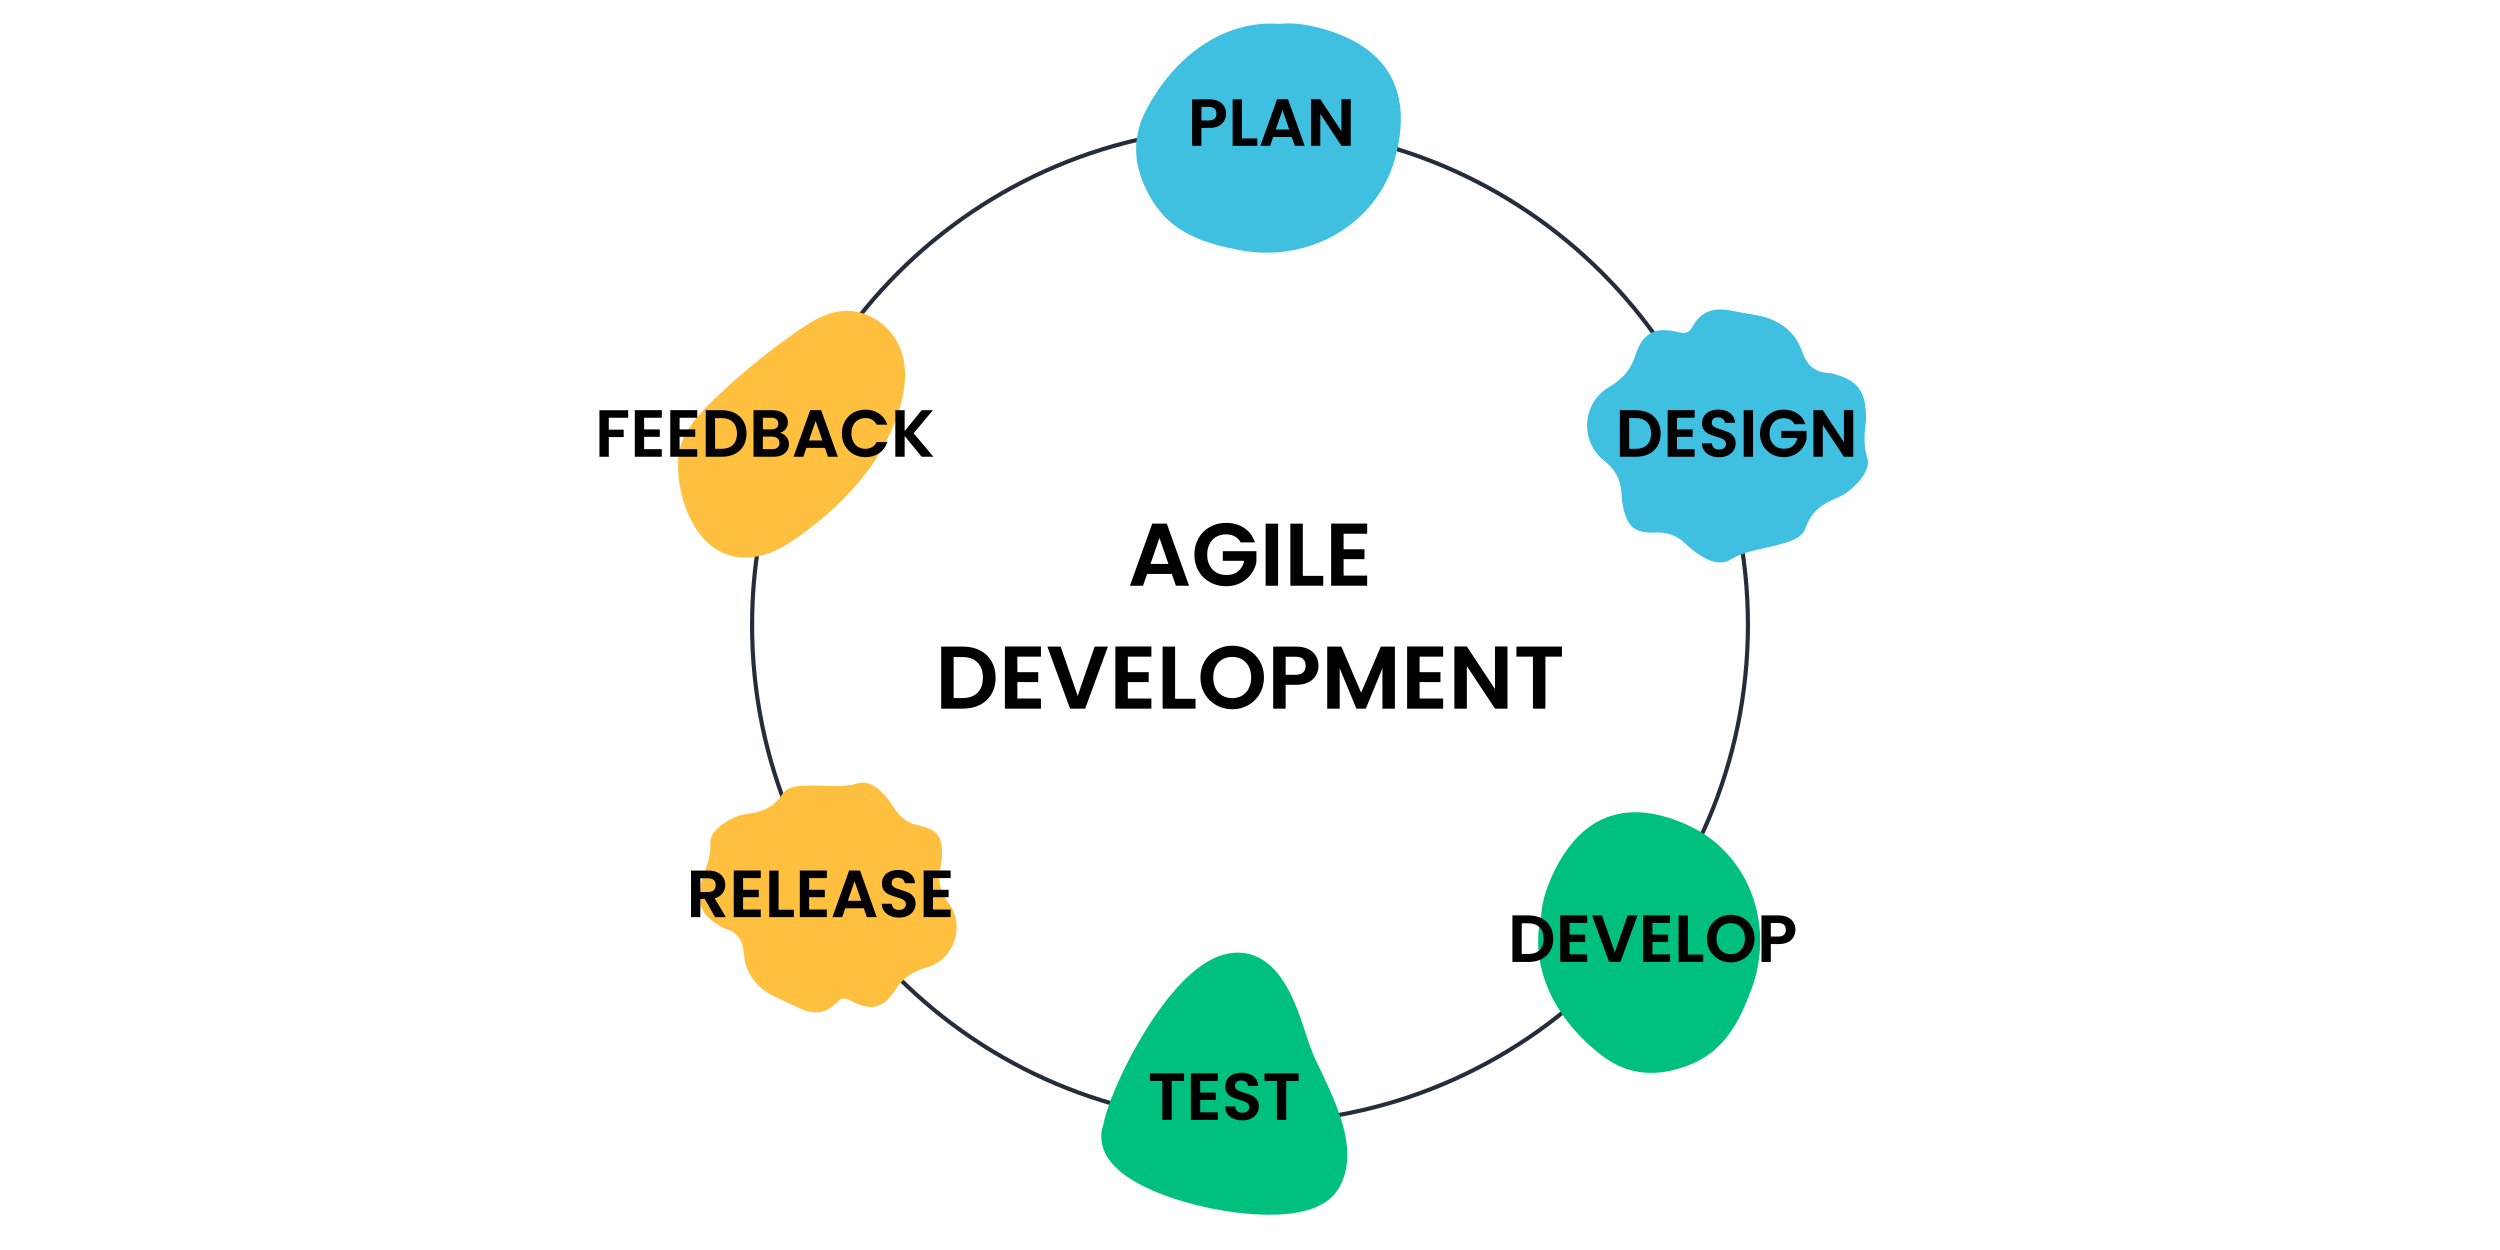 <?xml version="1.0" encoding="UTF-8"?> <svg xmlns="http://www.w3.org/2000/svg" xmlns:xlink="http://www.w3.org/1999/xlink" width="1200" zoomAndPan="magnify" viewBox="0 0 900 450" height="600" preserveAspectRatio="xMidYMid meet" version="1.0"><defs><g></g><clipPath id="bad0ba6dd8"><path d="M 270 45 L 630 45 L 630 405 L 270 405 Z M 270 45 " clip-rule="nonzero"></path></clipPath><clipPath id="d6c76409aa"><path d="M 450 45 C 350.59 45 270 125.59 270 225 C 270 324.41 350.59 405 450 405 C 549.41 405 630 324.41 630 225 C 630 125.59 549.41 45 450 45 Z M 450 45 " clip-rule="nonzero"></path></clipPath><clipPath id="5770617538"><path d="M 553 292 L 634 292 L 634 387 L 553 387 Z M 553 292 " clip-rule="nonzero"></path></clipPath><clipPath id="d11f9a7a22"><path d="M 538.078 379.461 L 554.309 281.801 L 651.969 298.027 L 635.738 395.688 Z M 538.078 379.461 " clip-rule="nonzero"></path></clipPath><clipPath id="8070281496"><path d="M 538.078 379.461 L 554.309 281.801 L 651.969 298.027 L 635.738 395.688 Z M 538.078 379.461 " clip-rule="nonzero"></path></clipPath><clipPath id="74f66d7b95"><path d="M 244 111.828 L 326 111.828 L 326 201 L 244 201 Z M 244 111.828 " clip-rule="nonzero"></path></clipPath><clipPath id="11151dbd3c"><path d="M 251 281 L 345 281 L 345 365 L 251 365 Z M 251 281 " clip-rule="nonzero"></path></clipPath><clipPath id="b21dc5e12f"><path d="M 334.926 382.152 L 240.602 357.473 L 265.281 263.148 L 359.605 287.828 Z M 334.926 382.152 " clip-rule="nonzero"></path></clipPath><clipPath id="8f308d8365"><path d="M 334.926 382.152 L 240.602 357.473 L 265.281 263.148 L 359.605 287.828 Z M 334.926 382.152 " clip-rule="nonzero"></path></clipPath><clipPath id="c6ce9cc3e6"><path d="M 396.449 342.934 L 485.039 342.934 L 485.039 437.305 L 396.449 437.305 Z M 396.449 342.934 " clip-rule="nonzero"></path></clipPath></defs><g clip-path="url(#bad0ba6dd8)"><g clip-path="url(#d6c76409aa)"><path stroke-linecap="butt" transform="matrix(0.75, 0, 0, 0.75, 270, 45)" fill="none" stroke-linejoin="miter" d="M 240 0 C 107.453 0 0 107.453 0 240 C 0 372.547 107.453 480 240 480 C 372.547 480 480 372.547 480 240 C 480 107.453 372.547 0 240 0 Z M 240 0 " stroke="#232e3a" stroke-width="4" stroke-opacity="1" stroke-miterlimit="4"></path></g></g><path fill="#40c0e0" d="M 460.566 8.594 C 465.938 7.996 471.668 9.023 477.309 10.703 C 500.453 17.598 508.602 33.848 502.199 57.09 C 495.625 80.973 471.012 94.727 446.469 90.086 C 433.559 87.645 421.742 83.922 414.547 71.773 C 408.348 61.309 406.816 50.621 412.676 39.461 C 422.379 20.977 439.836 7.125 460.566 8.594 Z M 460.566 8.594 " fill-opacity="1" fill-rule="nonzero"></path><path fill="#40c0e0" d="M 671.75 151.18 C 671.422 154.547 670.547 159.512 672.164 164.633 C 673.145 167.738 671.406 170.805 669.223 173.27 C 667.105 175.66 664.715 177.812 661.762 179.023 C 656.484 181.188 652.129 183.809 650.133 189.855 C 648.852 193.746 644.395 194.961 640.645 195.988 C 634.59 197.648 628.301 198.238 622.68 201.609 C 619.961 203.23 616.547 202.434 613.582 200.828 C 610.98 199.418 608.746 197.578 606.609 195.582 C 603.633 192.805 600.297 191.508 596.035 191.715 C 588.598 192.066 585.926 189.77 584.34 182.648 C 583.973 181 583.84 179.285 583.734 177.59 C 583.426 172.711 581.473 168.961 577.477 165.832 C 568.66 158.922 569.484 145.09 579.215 139.371 C 583.926 136.602 586.961 133.355 588.664 128.102 C 591.375 119.738 595.672 117.492 604.324 119.57 C 607.062 120.23 608.176 119.715 609.438 117.398 C 612.422 111.906 617.289 110.602 623.145 111.828 C 625.992 112.426 628.871 112.859 631.746 113.344 C 639.785 114.688 646.082 118.793 648.75 126.52 C 650.539 131.695 653.383 134.051 658.559 134.285 C 659.508 134.328 660.461 134.676 661.387 134.965 C 669.113 137.367 671.898 141.277 671.75 151.18 Z M 671.75 151.18 " fill-opacity="1" fill-rule="nonzero"></path><g clip-path="url(#5770617538)"><g clip-path="url(#d11f9a7a22)"><g clip-path="url(#8070281496)"><path fill="#00c080" d="M 554.863 329.336 C 555.145 324.098 557.039 318.777 559.543 313.645 C 569.824 292.582 586.676 287.371 607.91 297.195 C 629.727 307.289 638.98 333.039 630.633 355.797 C 626.242 367.766 620.797 378.484 608.02 383.441 C 597.02 387.711 586.547 387.477 576.793 380.094 C 560.641 367.863 550.156 348.949 554.863 329.336 Z M 554.863 329.336 " fill-opacity="1" fill-rule="nonzero"></path></g></g></g><g clip-path="url(#74f66d7b95)"><path fill="#ffc040" d="M 244.34 163.738 C 245.324 155.852 251.234 149.316 257.242 143.559 C 266.496 134.684 276.566 126.457 287.34 119.008 C 292.547 115.395 298.398 111.844 305.125 111.898 C 313.336 111.977 320.707 117.773 323.73 124.574 C 326.75 131.379 326.125 138.922 324.203 145.875 C 318.98 164.918 304.688 181.031 287.492 193.172 C 283.082 196.289 278.277 199.254 272.691 200.316 C 251.082 204.402 242.531 178.199 244.34 163.738 Z M 244.34 163.738 " fill-opacity="1" fill-rule="nonzero"></path></g><g clip-path="url(#11151dbd3c)"><g clip-path="url(#b21dc5e12f)"><g clip-path="url(#8f308d8365)"><path fill="#ffc040" d="M 252.914 315.848 C 254.004 312.887 255.965 308.621 255.715 303.621 C 255.566 300.59 257.852 298.238 260.402 296.531 C 262.875 294.875 265.539 293.496 268.488 293.102 C 273.754 292.395 278.297 291.059 281.523 286.078 C 283.598 282.875 287.902 282.832 291.523 282.789 C 297.371 282.723 303.18 283.672 309.043 281.961 C 311.875 281.137 314.766 282.664 317.059 284.812 C 319.07 286.695 320.652 288.879 322.109 291.188 C 324.137 294.391 326.836 296.344 330.727 297.164 C 337.516 298.602 339.383 301.301 339.133 308.098 C 339.074 309.668 338.789 311.246 338.484 312.797 C 337.613 317.27 338.488 321.109 341.352 324.875 C 347.672 333.18 343.664 345.457 333.547 348.316 C 328.645 349.699 325.145 351.914 322.371 356.246 C 317.953 363.148 313.551 364.156 306.242 360.242 C 303.93 359.004 302.801 359.207 301.121 360.992 C 297.133 365.242 292.438 365.27 287.449 362.785 C 285.023 361.574 282.527 360.5 280.055 359.391 C 273.121 356.277 268.414 351.094 267.832 343.5 C 267.441 338.41 265.43 335.617 260.824 334.188 C 259.977 333.926 259.199 333.387 258.43 332.906 C 252.035 328.918 250.445 324.738 252.914 315.848 Z M 252.914 315.848 " fill-opacity="1" fill-rule="nonzero"></path></g></g></g><g clip-path="url(#c6ce9cc3e6)"><path fill="#00c080" d="M 445.492 342.934 C 444.906 342.938 444.324 342.973 443.742 343.035 C 443.102 343.102 442.465 343.203 441.832 343.336 C 437.578 344.234 433.738 346.516 430.375 349.207 C 429.754 349.703 429.145 350.219 428.551 350.746 C 427.738 351.473 426.941 352.223 426.172 352.996 C 423.988 355.18 421.965 357.52 420.059 359.945 C 417.789 362.836 415.68 365.852 413.688 368.941 C 411.637 372.125 409.719 375.391 407.91 378.715 C 405.93 382.352 404.086 386.066 402.41 389.852 C 401.531 391.84 400.691 393.848 399.922 395.879 C 399.301 397.527 398.715 399.195 398.207 400.883 C 397.812 402.184 397.457 403.504 397.188 404.84 C 397.145 405.051 397.105 405.266 397.066 405.477 C 396.84 406.023 396.68 406.605 396.59 407.215 C 396.539 407.562 396.5 407.914 396.477 408.262 C 396.426 409.055 396.445 409.852 396.539 410.637 C 396.633 411.445 396.805 412.242 397.039 413.02 C 397.219 413.602 397.438 414.168 397.684 414.723 C 399.148 417.969 401.703 420.586 404.512 422.711 C 404.934 423.027 405.363 423.34 405.801 423.641 C 406.449 424.086 407.109 424.512 407.781 424.922 C 408.664 425.453 409.562 425.961 410.473 426.441 C 411.645 427.062 412.836 427.637 414.043 428.184 C 416.004 429.066 418.004 429.863 420.027 430.594 C 422.188 431.375 424.379 432.074 426.586 432.711 C 430 433.695 433.461 434.527 436.949 435.207 C 439.629 435.727 442.324 436.164 445.035 436.508 C 447.254 436.785 449.484 437 451.719 437.137 C 455.355 437.363 459.008 437.379 462.641 437.066 C 464.027 436.945 465.414 436.773 466.785 436.535 C 468.289 436.273 469.777 435.938 471.23 435.484 C 474.355 434.512 477.371 433.012 479.703 430.672 C 480.133 430.238 480.539 429.777 480.914 429.297 C 481.344 428.742 481.723 428.152 482.074 427.547 C 482.488 426.836 482.855 426.098 483.184 425.34 C 484.027 423.379 484.562 421.289 484.832 419.172 C 485.176 416.434 485.07 413.656 484.68 410.934 C 484.203 407.598 483.312 404.332 482.219 401.152 C 480.605 396.449 478.543 391.922 476.418 387.434 C 475.633 385.773 474.836 384.117 474.062 382.453 C 473.418 381.074 472.789 379.688 472.23 378.27 C 471.738 377.008 471.297 375.727 470.863 374.441 C 470.328 372.867 469.816 371.289 469.285 369.711 C 468.309 366.801 467.281 363.898 466.082 361.07 C 465.102 358.766 464.004 356.504 462.711 354.359 C 461.312 352.043 459.664 349.859 457.691 348 C 456.387 346.766 454.934 345.68 453.34 344.844 C 452.766 344.543 452.172 344.277 451.57 344.043 C 450.77 343.734 449.945 343.484 449.105 343.305 C 448.109 343.09 447.094 342.969 446.074 342.941 C 445.879 342.934 445.688 342.934 445.492 342.934 Z M 445.492 342.934 " fill-opacity="1" fill-rule="nonzero"></path></g><g fill="#000000" fill-opacity="1"><g transform="translate(427.5, 52.5)"><g><path d="M 13.875 -11.562 C 13.875 -10.664 13.66 -9.828 13.234 -9.047 C 12.805 -8.266 12.141 -7.633 11.234 -7.156 C 10.336 -6.676 9.203 -6.438 7.828 -6.438 L 5.016 -6.438 L 5.016 0 L 1.656 0 L 1.656 -16.75 L 7.828 -16.75 C 9.117 -16.75 10.219 -16.523 11.125 -16.078 C 12.039 -15.629 12.727 -15.016 13.188 -14.234 C 13.645 -13.453 13.875 -12.562 13.875 -11.562 Z M 7.688 -9.141 C 8.613 -9.141 9.301 -9.352 9.75 -9.781 C 10.195 -10.207 10.422 -10.801 10.422 -11.562 C 10.422 -13.195 9.508 -14.016 7.688 -14.016 L 5.016 -14.016 L 5.016 -9.141 Z M 7.688 -9.141 "></path></g></g></g><g fill="#000000" fill-opacity="1"><g transform="translate(442.092, 52.5)"><g><path d="M 5.016 -2.656 L 10.531 -2.656 L 10.531 0 L 1.656 0 L 1.656 -16.75 L 5.016 -16.75 Z M 5.016 -2.656 "></path></g></g></g><g fill="#000000" fill-opacity="1"><g transform="translate(453.108, 52.5)"><g><path d="M 11.922 -3.188 L 5.25 -3.188 L 4.156 0 L 0.625 0 L 6.641 -16.781 L 10.562 -16.781 L 16.578 0 L 13.031 0 Z M 11.016 -5.875 L 8.594 -12.891 L 6.172 -5.875 Z M 11.016 -5.875 "></path></g></g></g><g fill="#000000" fill-opacity="1"><g transform="translate(470.292, 52.5)"><g><path d="M 15.984 0 L 12.625 0 L 5.016 -11.5 L 5.016 0 L 1.656 0 L 1.656 -16.781 L 5.016 -16.781 L 12.625 -5.25 L 12.625 -16.781 L 15.984 -16.781 Z M 15.984 0 "></path></g></g></g><g fill="#000000" fill-opacity="1"><g transform="translate(581.489, 164.431)"><g><path d="M 7.516 -16.75 C 9.273 -16.75 10.82 -16.406 12.156 -15.719 C 13.488 -15.031 14.52 -14.051 15.25 -12.781 C 15.977 -11.508 16.344 -10.035 16.344 -8.359 C 16.344 -6.672 15.977 -5.195 15.25 -3.938 C 14.52 -2.688 13.488 -1.719 12.156 -1.031 C 10.82 -0.344 9.273 0 7.516 0 L 1.656 0 L 1.656 -16.75 Z M 7.391 -2.859 C 9.148 -2.859 10.508 -3.336 11.469 -4.297 C 12.426 -5.254 12.906 -6.609 12.906 -8.359 C 12.906 -10.098 12.426 -11.457 11.469 -12.438 C 10.508 -13.426 9.148 -13.922 7.391 -13.922 L 5.016 -13.922 L 5.016 -2.859 Z M 7.391 -2.859 "></path></g></g></g><g fill="#000000" fill-opacity="1"><g transform="translate(598.697, 164.431)"><g><path d="M 5.016 -14.047 L 5.016 -9.844 L 10.656 -9.844 L 10.656 -7.172 L 5.016 -7.172 L 5.016 -2.734 L 11.375 -2.734 L 11.375 0 L 1.656 0 L 1.656 -16.781 L 11.375 -16.781 L 11.375 -14.047 Z M 5.016 -14.047 "></path></g></g></g><g fill="#000000" fill-opacity="1"><g transform="translate(611.465, 164.431)"><g><path d="M 7.438 0.172 C 6.27 0.172 5.219 -0.023 4.281 -0.422 C 3.344 -0.828 2.602 -1.406 2.062 -2.156 C 1.52 -2.906 1.238 -3.797 1.219 -4.828 L 4.828 -4.828 C 4.867 -4.141 5.109 -3.594 5.547 -3.188 C 5.992 -2.789 6.602 -2.594 7.375 -2.594 C 8.156 -2.594 8.77 -2.781 9.219 -3.156 C 9.664 -3.531 9.891 -4.02 9.891 -4.625 C 9.891 -5.125 9.734 -5.535 9.422 -5.859 C 9.117 -6.18 8.738 -6.43 8.281 -6.609 C 7.832 -6.797 7.207 -7 6.406 -7.219 C 5.32 -7.539 4.438 -7.859 3.75 -8.172 C 3.07 -8.484 2.488 -8.953 2 -9.578 C 1.508 -10.211 1.266 -11.062 1.266 -12.125 C 1.266 -13.113 1.516 -13.973 2.016 -14.703 C 2.516 -15.441 3.211 -16.004 4.109 -16.391 C 5.004 -16.785 6.023 -16.984 7.172 -16.984 C 8.898 -16.984 10.305 -16.562 11.391 -15.719 C 12.473 -14.883 13.066 -13.719 13.172 -12.219 L 9.484 -12.219 C 9.453 -12.789 9.207 -13.266 8.75 -13.641 C 8.289 -14.016 7.688 -14.203 6.938 -14.203 C 6.281 -14.203 5.754 -14.035 5.359 -13.703 C 4.973 -13.367 4.781 -12.879 4.781 -12.234 C 4.781 -11.785 4.926 -11.414 5.219 -11.125 C 5.508 -10.832 5.875 -10.594 6.312 -10.406 C 6.758 -10.219 7.383 -10.004 8.188 -9.766 C 9.27 -9.441 10.156 -9.117 10.844 -8.797 C 11.531 -8.484 12.125 -8.004 12.625 -7.359 C 13.125 -6.723 13.375 -5.883 13.375 -4.844 C 13.375 -3.945 13.141 -3.113 12.672 -2.344 C 12.203 -1.582 11.52 -0.973 10.625 -0.516 C 9.727 -0.055 8.664 0.172 7.438 0.172 Z M 7.438 0.172 "></path></g></g></g><g fill="#000000" fill-opacity="1"><g transform="translate(626.081, 164.431)"><g><path d="M 5.016 -16.75 L 5.016 0 L 1.656 0 L 1.656 -16.75 Z M 5.016 -16.75 "></path></g></g></g><g fill="#000000" fill-opacity="1"><g transform="translate(632.753, 164.431)"><g><path d="M 13.312 -11.719 C 12.938 -12.414 12.41 -12.945 11.734 -13.312 C 11.066 -13.688 10.285 -13.875 9.391 -13.875 C 8.391 -13.875 7.504 -13.648 6.734 -13.203 C 5.973 -12.754 5.375 -12.113 4.938 -11.281 C 4.508 -10.445 4.297 -9.488 4.297 -8.406 C 4.297 -7.281 4.516 -6.301 4.953 -5.469 C 5.391 -4.633 6 -3.992 6.781 -3.547 C 7.57 -3.098 8.488 -2.875 9.531 -2.875 C 10.812 -2.875 11.859 -3.211 12.672 -3.891 C 13.484 -4.578 14.02 -5.531 14.281 -6.75 L 8.516 -6.75 L 8.516 -9.312 L 17.594 -9.312 L 17.594 -6.391 C 17.363 -5.211 16.879 -4.129 16.141 -3.141 C 15.41 -2.148 14.461 -1.352 13.297 -0.75 C 12.141 -0.156 10.844 0.141 9.406 0.141 C 7.789 0.141 6.332 -0.223 5.031 -0.953 C 3.727 -1.68 2.703 -2.691 1.953 -3.984 C 1.211 -5.273 0.844 -6.75 0.844 -8.406 C 0.844 -10.051 1.211 -11.523 1.953 -12.828 C 2.703 -14.129 3.727 -15.145 5.031 -15.875 C 6.332 -16.602 7.785 -16.969 9.391 -16.969 C 11.273 -16.969 12.91 -16.504 14.297 -15.578 C 15.691 -14.66 16.656 -13.375 17.188 -11.719 Z M 13.312 -11.719 "></path></g></g></g><g fill="#000000" fill-opacity="1"><g transform="translate(651.185, 164.431)"><g><path d="M 15.984 0 L 12.625 0 L 5.016 -11.5 L 5.016 0 L 1.656 0 L 1.656 -16.781 L 5.016 -16.781 L 12.625 -5.25 L 12.625 -16.781 L 15.984 -16.781 Z M 15.984 0 "></path></g></g></g><g fill="#000000" fill-opacity="1"><g transform="translate(413.205, 403.166)"><g><path d="M 13.062 -16.75 L 13.062 -14.047 L 8.594 -14.047 L 8.594 0 L 5.234 0 L 5.234 -14.047 L 0.766 -14.047 L 0.766 -16.75 Z M 13.062 -16.75 "></path></g></g></g><g fill="#000000" fill-opacity="1"><g transform="translate(427.053, 403.166)"><g><path d="M 5.016 -14.047 L 5.016 -9.844 L 10.656 -9.844 L 10.656 -7.172 L 5.016 -7.172 L 5.016 -2.734 L 11.375 -2.734 L 11.375 0 L 1.656 0 L 1.656 -16.781 L 11.375 -16.781 L 11.375 -14.047 Z M 5.016 -14.047 "></path></g></g></g><g fill="#000000" fill-opacity="1"><g transform="translate(439.821, 403.166)"><g><path d="M 7.438 0.172 C 6.27 0.172 5.219 -0.023 4.281 -0.422 C 3.344 -0.828 2.602 -1.406 2.062 -2.156 C 1.52 -2.906 1.238 -3.797 1.219 -4.828 L 4.828 -4.828 C 4.867 -4.141 5.109 -3.594 5.547 -3.188 C 5.992 -2.789 6.602 -2.594 7.375 -2.594 C 8.156 -2.594 8.77 -2.781 9.219 -3.156 C 9.664 -3.531 9.891 -4.02 9.891 -4.625 C 9.891 -5.125 9.734 -5.535 9.422 -5.859 C 9.117 -6.18 8.738 -6.43 8.281 -6.609 C 7.832 -6.797 7.207 -7 6.406 -7.219 C 5.32 -7.539 4.438 -7.859 3.75 -8.172 C 3.07 -8.484 2.488 -8.953 2 -9.578 C 1.508 -10.211 1.266 -11.062 1.266 -12.125 C 1.266 -13.113 1.516 -13.973 2.016 -14.703 C 2.516 -15.441 3.211 -16.004 4.109 -16.391 C 5.004 -16.785 6.023 -16.984 7.172 -16.984 C 8.898 -16.984 10.305 -16.562 11.391 -15.719 C 12.473 -14.883 13.066 -13.719 13.172 -12.219 L 9.484 -12.219 C 9.453 -12.789 9.207 -13.266 8.75 -13.641 C 8.289 -14.016 7.688 -14.203 6.938 -14.203 C 6.281 -14.203 5.754 -14.035 5.359 -13.703 C 4.973 -13.367 4.781 -12.879 4.781 -12.234 C 4.781 -11.785 4.926 -11.414 5.219 -11.125 C 5.508 -10.832 5.875 -10.594 6.312 -10.406 C 6.758 -10.219 7.383 -10.004 8.188 -9.766 C 9.27 -9.441 10.156 -9.117 10.844 -8.797 C 11.531 -8.484 12.125 -8.004 12.625 -7.359 C 13.125 -6.723 13.375 -5.883 13.375 -4.844 C 13.375 -3.945 13.141 -3.113 12.672 -2.344 C 12.203 -1.582 11.52 -0.973 10.625 -0.516 C 9.727 -0.055 8.664 0.172 7.438 0.172 Z M 7.438 0.172 "></path></g></g></g><g fill="#000000" fill-opacity="1"><g transform="translate(454.437, 403.166)"><g><path d="M 13.062 -16.75 L 13.062 -14.047 L 8.594 -14.047 L 8.594 0 L 5.234 0 L 5.234 -14.047 L 0.766 -14.047 L 0.766 -16.75 Z M 13.062 -16.75 "></path></g></g></g><g fill="#000000" fill-opacity="1"><g transform="translate(542.813, 346.302)"><g><path d="M 7.516 -16.75 C 9.273 -16.75 10.82 -16.406 12.156 -15.719 C 13.488 -15.031 14.52 -14.051 15.25 -12.781 C 15.977 -11.508 16.344 -10.035 16.344 -8.359 C 16.344 -6.672 15.977 -5.195 15.25 -3.938 C 14.52 -2.688 13.488 -1.719 12.156 -1.031 C 10.82 -0.344 9.273 0 7.516 0 L 1.656 0 L 1.656 -16.75 Z M 7.391 -2.859 C 9.148 -2.859 10.508 -3.336 11.469 -4.297 C 12.426 -5.254 12.906 -6.609 12.906 -8.359 C 12.906 -10.098 12.426 -11.457 11.469 -12.438 C 10.508 -13.426 9.148 -13.922 7.391 -13.922 L 5.016 -13.922 L 5.016 -2.859 Z M 7.391 -2.859 "></path></g></g></g><g fill="#000000" fill-opacity="1"><g transform="translate(560.022, 346.302)"><g><path d="M 5.016 -14.047 L 5.016 -9.844 L 10.656 -9.844 L 10.656 -7.172 L 5.016 -7.172 L 5.016 -2.734 L 11.375 -2.734 L 11.375 0 L 1.656 0 L 1.656 -16.781 L 11.375 -16.781 L 11.375 -14.047 Z M 5.016 -14.047 "></path></g></g></g><g fill="#000000" fill-opacity="1"><g transform="translate(572.79, 346.302)"><g><path d="M 16.703 -16.75 L 10.562 0 L 6.484 0 L 0.344 -16.75 L 3.938 -16.75 L 8.547 -3.438 L 13.125 -16.75 Z M 16.703 -16.75 "></path></g></g></g><g fill="#000000" fill-opacity="1"><g transform="translate(589.854, 346.302)"><g><path d="M 5.016 -14.047 L 5.016 -9.844 L 10.656 -9.844 L 10.656 -7.172 L 5.016 -7.172 L 5.016 -2.734 L 11.375 -2.734 L 11.375 0 L 1.656 0 L 1.656 -16.781 L 11.375 -16.781 L 11.375 -14.047 Z M 5.016 -14.047 "></path></g></g></g><g fill="#000000" fill-opacity="1"><g transform="translate(602.622, 346.302)"><g><path d="M 5.016 -2.656 L 10.531 -2.656 L 10.531 0 L 1.656 0 L 1.656 -16.75 L 5.016 -16.75 Z M 5.016 -2.656 "></path></g></g></g><g fill="#000000" fill-opacity="1"><g transform="translate(613.638, 346.302)"><g><path d="M 9.438 0.172 C 7.863 0.172 6.422 -0.195 5.109 -0.938 C 3.797 -1.676 2.754 -2.695 1.984 -4 C 1.223 -5.301 0.844 -6.773 0.844 -8.422 C 0.844 -10.055 1.223 -11.523 1.984 -12.828 C 2.754 -14.129 3.797 -15.145 5.109 -15.875 C 6.422 -16.613 7.863 -16.984 9.438 -16.984 C 11.02 -16.984 12.461 -16.613 13.766 -15.875 C 15.066 -15.145 16.098 -14.129 16.859 -12.828 C 17.617 -11.523 18 -10.055 18 -8.422 C 18 -6.773 17.617 -5.301 16.859 -4 C 16.098 -2.695 15.062 -1.676 13.75 -0.938 C 12.438 -0.195 11 0.172 9.438 0.172 Z M 9.438 -2.828 C 10.438 -2.828 11.32 -3.055 12.094 -3.516 C 12.863 -3.973 13.461 -4.625 13.891 -5.469 C 14.328 -6.32 14.547 -7.305 14.547 -8.422 C 14.547 -9.547 14.328 -10.523 13.891 -11.359 C 13.461 -12.203 12.863 -12.848 12.094 -13.297 C 11.32 -13.742 10.438 -13.969 9.438 -13.969 C 8.426 -13.969 7.531 -13.742 6.75 -13.297 C 5.977 -12.848 5.375 -12.203 4.938 -11.359 C 4.508 -10.523 4.297 -9.547 4.297 -8.422 C 4.297 -7.305 4.508 -6.32 4.938 -5.469 C 5.375 -4.625 5.977 -3.973 6.75 -3.516 C 7.531 -3.055 8.426 -2.828 9.438 -2.828 Z M 9.438 -2.828 "></path></g></g></g><g fill="#000000" fill-opacity="1"><g transform="translate(632.478, 346.302)"><g><path d="M 13.875 -11.562 C 13.875 -10.664 13.66 -9.828 13.234 -9.047 C 12.805 -8.266 12.141 -7.633 11.234 -7.156 C 10.336 -6.676 9.203 -6.438 7.828 -6.438 L 5.016 -6.438 L 5.016 0 L 1.656 0 L 1.656 -16.75 L 7.828 -16.75 C 9.117 -16.75 10.219 -16.523 11.125 -16.078 C 12.039 -15.629 12.727 -15.016 13.188 -14.234 C 13.645 -13.453 13.875 -12.562 13.875 -11.562 Z M 7.688 -9.141 C 8.613 -9.141 9.301 -9.352 9.75 -9.781 C 10.195 -10.207 10.422 -10.801 10.422 -11.562 C 10.422 -13.195 9.508 -14.016 7.688 -14.016 L 5.016 -14.016 L 5.016 -9.141 Z M 7.688 -9.141 "></path></g></g></g><g fill="#000000" fill-opacity="1"><g transform="translate(247.112, 330.162)"><g><path d="M 10.297 0 L 6.594 -6.531 L 5.016 -6.531 L 5.016 0 L 1.656 0 L 1.656 -16.75 L 7.938 -16.75 C 9.238 -16.75 10.344 -16.52 11.25 -16.062 C 12.164 -15.613 12.848 -15 13.297 -14.219 C 13.754 -13.445 13.984 -12.578 13.984 -11.609 C 13.984 -10.504 13.664 -9.508 13.031 -8.625 C 12.395 -7.738 11.441 -7.129 10.172 -6.797 L 14.188 0 Z M 5.016 -9.047 L 7.828 -9.047 C 8.734 -9.047 9.41 -9.266 9.859 -9.703 C 10.305 -10.148 10.531 -10.766 10.531 -11.547 C 10.531 -12.316 10.305 -12.91 9.859 -13.328 C 9.41 -13.754 8.734 -13.969 7.828 -13.969 L 5.016 -13.969 Z M 5.016 -9.047 "></path></g></g></g><g fill="#000000" fill-opacity="1"><g transform="translate(262.496, 330.162)"><g><path d="M 5.016 -14.047 L 5.016 -9.844 L 10.656 -9.844 L 10.656 -7.172 L 5.016 -7.172 L 5.016 -2.734 L 11.375 -2.734 L 11.375 0 L 1.656 0 L 1.656 -16.781 L 11.375 -16.781 L 11.375 -14.047 Z M 5.016 -14.047 "></path></g></g></g><g fill="#000000" fill-opacity="1"><g transform="translate(275.264, 330.162)"><g><path d="M 5.016 -2.656 L 10.531 -2.656 L 10.531 0 L 1.656 0 L 1.656 -16.75 L 5.016 -16.75 Z M 5.016 -2.656 "></path></g></g></g><g fill="#000000" fill-opacity="1"><g transform="translate(286.28, 330.162)"><g><path d="M 5.016 -14.047 L 5.016 -9.844 L 10.656 -9.844 L 10.656 -7.172 L 5.016 -7.172 L 5.016 -2.734 L 11.375 -2.734 L 11.375 0 L 1.656 0 L 1.656 -16.781 L 11.375 -16.781 L 11.375 -14.047 Z M 5.016 -14.047 "></path></g></g></g><g fill="#000000" fill-opacity="1"><g transform="translate(299.048, 330.162)"><g><path d="M 11.922 -3.188 L 5.25 -3.188 L 4.156 0 L 0.625 0 L 6.641 -16.781 L 10.562 -16.781 L 16.578 0 L 13.031 0 Z M 11.016 -5.875 L 8.594 -12.891 L 6.172 -5.875 Z M 11.016 -5.875 "></path></g></g></g><g fill="#000000" fill-opacity="1"><g transform="translate(316.232, 330.162)"><g><path d="M 7.438 0.172 C 6.27 0.172 5.219 -0.023 4.281 -0.422 C 3.344 -0.828 2.602 -1.406 2.062 -2.156 C 1.52 -2.906 1.238 -3.797 1.219 -4.828 L 4.828 -4.828 C 4.867 -4.141 5.109 -3.594 5.547 -3.188 C 5.992 -2.789 6.602 -2.594 7.375 -2.594 C 8.156 -2.594 8.77 -2.781 9.219 -3.156 C 9.664 -3.531 9.891 -4.02 9.891 -4.625 C 9.891 -5.125 9.734 -5.535 9.422 -5.859 C 9.117 -6.18 8.738 -6.43 8.281 -6.609 C 7.832 -6.797 7.207 -7 6.406 -7.219 C 5.32 -7.539 4.438 -7.859 3.75 -8.172 C 3.07 -8.484 2.488 -8.953 2 -9.578 C 1.508 -10.211 1.266 -11.062 1.266 -12.125 C 1.266 -13.113 1.516 -13.973 2.016 -14.703 C 2.516 -15.441 3.211 -16.004 4.109 -16.391 C 5.004 -16.785 6.023 -16.984 7.172 -16.984 C 8.898 -16.984 10.305 -16.562 11.391 -15.719 C 12.473 -14.883 13.066 -13.719 13.172 -12.219 L 9.484 -12.219 C 9.453 -12.789 9.207 -13.266 8.75 -13.641 C 8.289 -14.016 7.688 -14.203 6.938 -14.203 C 6.281 -14.203 5.754 -14.035 5.359 -13.703 C 4.973 -13.367 4.781 -12.879 4.781 -12.234 C 4.781 -11.785 4.926 -11.414 5.219 -11.125 C 5.508 -10.832 5.875 -10.594 6.312 -10.406 C 6.758 -10.219 7.383 -10.004 8.188 -9.766 C 9.27 -9.441 10.156 -9.117 10.844 -8.797 C 11.531 -8.484 12.125 -8.004 12.625 -7.359 C 13.125 -6.723 13.375 -5.883 13.375 -4.844 C 13.375 -3.945 13.141 -3.113 12.672 -2.344 C 12.203 -1.582 11.52 -0.973 10.625 -0.516 C 9.727 -0.055 8.664 0.172 7.438 0.172 Z M 7.438 0.172 "></path></g></g></g><g fill="#000000" fill-opacity="1"><g transform="translate(330.848, 330.162)"><g><path d="M 5.016 -14.047 L 5.016 -9.844 L 10.656 -9.844 L 10.656 -7.172 L 5.016 -7.172 L 5.016 -2.734 L 11.375 -2.734 L 11.375 0 L 1.656 0 L 1.656 -16.781 L 11.375 -16.781 L 11.375 -14.047 Z M 5.016 -14.047 "></path></g></g></g><g fill="#000000" fill-opacity="1"><g transform="translate(214.148, 164.431)"><g><path d="M 12 -16.75 L 12 -14.047 L 5.016 -14.047 L 5.016 -9.75 L 10.375 -9.75 L 10.375 -7.078 L 5.016 -7.078 L 5.016 0 L 1.656 0 L 1.656 -16.75 Z M 12 -16.75 "></path></g></g></g><g fill="#000000" fill-opacity="1"><g transform="translate(226.868, 164.431)"><g><path d="M 5.016 -14.047 L 5.016 -9.844 L 10.656 -9.844 L 10.656 -7.172 L 5.016 -7.172 L 5.016 -2.734 L 11.375 -2.734 L 11.375 0 L 1.656 0 L 1.656 -16.781 L 11.375 -16.781 L 11.375 -14.047 Z M 5.016 -14.047 "></path></g></g></g><g fill="#000000" fill-opacity="1"><g transform="translate(239.636, 164.431)"><g><path d="M 5.016 -14.047 L 5.016 -9.844 L 10.656 -9.844 L 10.656 -7.172 L 5.016 -7.172 L 5.016 -2.734 L 11.375 -2.734 L 11.375 0 L 1.656 0 L 1.656 -16.781 L 11.375 -16.781 L 11.375 -14.047 Z M 5.016 -14.047 "></path></g></g></g><g fill="#000000" fill-opacity="1"><g transform="translate(252.404, 164.431)"><g><path d="M 7.516 -16.75 C 9.273 -16.75 10.82 -16.406 12.156 -15.719 C 13.488 -15.031 14.52 -14.051 15.25 -12.781 C 15.977 -11.508 16.344 -10.035 16.344 -8.359 C 16.344 -6.672 15.977 -5.195 15.25 -3.938 C 14.52 -2.688 13.488 -1.719 12.156 -1.031 C 10.82 -0.344 9.273 0 7.516 0 L 1.656 0 L 1.656 -16.75 Z M 7.391 -2.859 C 9.148 -2.859 10.508 -3.336 11.469 -4.297 C 12.426 -5.254 12.906 -6.609 12.906 -8.359 C 12.906 -10.098 12.426 -11.457 11.469 -12.438 C 10.508 -13.426 9.148 -13.922 7.391 -13.922 L 5.016 -13.922 L 5.016 -2.859 Z M 7.391 -2.859 "></path></g></g></g><g fill="#000000" fill-opacity="1"><g transform="translate(269.612, 164.431)"><g><path d="M 11.156 -8.594 C 12.102 -8.414 12.879 -7.941 13.484 -7.172 C 14.098 -6.41 14.406 -5.531 14.406 -4.531 C 14.406 -3.633 14.18 -2.848 13.734 -2.172 C 13.297 -1.492 12.66 -0.961 11.828 -0.578 C 10.992 -0.191 10.008 0 8.875 0 L 1.656 0 L 1.656 -16.75 L 8.562 -16.75 C 9.695 -16.75 10.676 -16.562 11.5 -16.188 C 12.332 -15.82 12.957 -15.312 13.375 -14.656 C 13.801 -14.008 14.016 -13.27 14.016 -12.438 C 14.016 -11.457 13.754 -10.641 13.234 -9.984 C 12.711 -9.328 12.02 -8.863 11.156 -8.594 Z M 5.016 -9.844 L 8.094 -9.844 C 8.883 -9.844 9.492 -10.02 9.922 -10.375 C 10.359 -10.738 10.578 -11.254 10.578 -11.922 C 10.578 -12.598 10.359 -13.117 9.922 -13.484 C 9.492 -13.859 8.883 -14.047 8.094 -14.047 L 5.016 -14.047 Z M 8.406 -2.734 C 9.219 -2.734 9.848 -2.926 10.297 -3.312 C 10.754 -3.695 10.984 -4.238 10.984 -4.938 C 10.984 -5.664 10.742 -6.234 10.266 -6.641 C 9.785 -7.047 9.141 -7.25 8.328 -7.25 L 5.016 -7.25 L 5.016 -2.734 Z M 8.406 -2.734 "></path></g></g></g><g fill="#000000" fill-opacity="1"><g transform="translate(285.044, 164.431)"><g><path d="M 11.922 -3.188 L 5.25 -3.188 L 4.156 0 L 0.625 0 L 6.641 -16.781 L 10.562 -16.781 L 16.578 0 L 13.031 0 Z M 11.016 -5.875 L 8.594 -12.891 L 6.172 -5.875 Z M 11.016 -5.875 "></path></g></g></g><g fill="#000000" fill-opacity="1"><g transform="translate(302.228, 164.431)"><g><path d="M 0.844 -8.406 C 0.844 -10.051 1.211 -11.523 1.953 -12.828 C 2.703 -14.129 3.719 -15.145 5 -15.875 C 6.289 -16.602 7.738 -16.969 9.344 -16.969 C 11.207 -16.969 12.844 -16.488 14.25 -15.531 C 15.664 -14.57 16.648 -13.242 17.203 -11.547 L 13.344 -11.547 C 12.957 -12.348 12.414 -12.945 11.719 -13.344 C 11.031 -13.738 10.227 -13.938 9.312 -13.938 C 8.332 -13.938 7.461 -13.707 6.703 -13.25 C 5.941 -12.801 5.348 -12.16 4.922 -11.328 C 4.504 -10.492 4.297 -9.52 4.297 -8.406 C 4.297 -7.301 4.504 -6.328 4.922 -5.484 C 5.348 -4.641 5.941 -3.988 6.703 -3.531 C 7.461 -3.082 8.332 -2.859 9.312 -2.859 C 10.227 -2.859 11.031 -3.062 11.719 -3.469 C 12.414 -3.875 12.957 -4.477 13.344 -5.281 L 17.203 -5.281 C 16.648 -3.57 15.672 -2.238 14.266 -1.281 C 12.867 -0.332 11.227 0.141 9.344 0.141 C 7.738 0.141 6.289 -0.223 5 -0.953 C 3.719 -1.68 2.703 -2.691 1.953 -3.984 C 1.211 -5.273 0.844 -6.75 0.844 -8.406 Z M 0.844 -8.406 "></path></g></g></g><g fill="#000000" fill-opacity="1"><g transform="translate(320.66, 164.431)"><g><path d="M 11.109 0 L 5.016 -7.469 L 5.016 0 L 1.656 0 L 1.656 -16.75 L 5.016 -16.75 L 5.016 -9.234 L 11.109 -16.75 L 15.172 -16.75 L 8.25 -8.453 L 15.359 0 Z M 11.109 0 "></path></g></g></g><g fill="#000000" fill-opacity="1"><g transform="translate(405.952, 210.861)"><g><path d="M 15.906 -4.25 L 7.016 -4.25 L 5.531 0 L 0.828 0 L 8.859 -22.375 L 14.078 -22.375 L 22.109 0 L 17.375 0 Z M 14.688 -7.844 L 11.453 -17.188 L 8.219 -7.844 Z M 14.688 -7.844 "></path></g></g></g><g fill="#000000" fill-opacity="1"><g transform="translate(428.858, 210.861)"><g><path d="M 17.766 -15.609 C 17.242 -16.555 16.535 -17.273 15.641 -17.766 C 14.742 -18.254 13.703 -18.5 12.516 -18.5 C 11.191 -18.5 10.016 -18.195 8.984 -17.594 C 7.961 -17 7.164 -16.145 6.594 -15.031 C 6.02 -13.926 5.734 -12.648 5.734 -11.203 C 5.734 -9.703 6.023 -8.395 6.609 -7.281 C 7.191 -6.176 8.004 -5.328 9.047 -4.734 C 10.098 -4.141 11.316 -3.844 12.703 -3.844 C 14.41 -3.844 15.805 -4.297 16.891 -5.203 C 17.984 -6.109 18.703 -7.367 19.047 -8.984 L 11.359 -8.984 L 11.359 -12.422 L 23.453 -12.422 L 23.453 -8.516 C 23.16 -6.953 22.52 -5.508 21.531 -4.188 C 20.551 -2.863 19.285 -1.801 17.734 -1 C 16.191 -0.207 14.461 0.188 12.547 0.188 C 10.391 0.188 8.441 -0.297 6.703 -1.266 C 4.961 -2.234 3.598 -3.582 2.609 -5.312 C 1.617 -7.039 1.125 -9.004 1.125 -11.203 C 1.125 -13.398 1.617 -15.367 2.609 -17.109 C 3.598 -18.848 4.961 -20.203 6.703 -21.172 C 8.441 -22.141 10.379 -22.625 12.516 -22.625 C 15.023 -22.625 17.207 -22.008 19.062 -20.781 C 20.926 -19.551 22.207 -17.828 22.906 -15.609 Z M 17.766 -15.609 "></path></g></g></g><g fill="#000000" fill-opacity="1"><g transform="translate(453.428, 210.861)"><g><path d="M 6.688 -22.344 L 6.688 0 L 2.203 0 L 2.203 -22.344 Z M 6.688 -22.344 "></path></g></g></g><g fill="#000000" fill-opacity="1"><g transform="translate(462.322, 210.861)"><g><path d="M 6.688 -3.547 L 14.047 -3.547 L 14.047 0 L 2.203 0 L 2.203 -22.344 L 6.688 -22.344 Z M 6.688 -3.547 "></path></g></g></g><g fill="#000000" fill-opacity="1"><g transform="translate(477.006, 210.861)"><g><path d="M 6.688 -18.719 L 6.688 -13.125 L 14.203 -13.125 L 14.203 -9.562 L 6.688 -9.562 L 6.688 -3.641 L 15.172 -3.641 L 15.172 0 L 2.203 0 L 2.203 -22.375 L 15.172 -22.375 L 15.172 -18.719 Z M 6.688 -18.719 "></path></g></g></g><g fill="#000000" fill-opacity="1"><g transform="translate(336.623, 255.111)"><g><path d="M 10.016 -22.344 C 12.359 -22.344 14.422 -21.879 16.203 -20.953 C 17.984 -20.035 19.359 -18.727 20.328 -17.031 C 21.305 -15.344 21.797 -13.379 21.797 -11.141 C 21.797 -8.898 21.305 -6.941 20.328 -5.266 C 19.359 -3.586 17.984 -2.289 16.203 -1.375 C 14.422 -0.457 12.359 0 10.016 0 L 2.203 0 L 2.203 -22.344 Z M 9.859 -3.812 C 12.203 -3.812 14.016 -4.445 15.297 -5.719 C 16.578 -7 17.219 -8.805 17.219 -11.141 C 17.219 -13.461 16.578 -15.281 15.297 -16.594 C 14.016 -17.906 12.203 -18.562 9.859 -18.562 L 6.688 -18.562 L 6.688 -3.812 Z M 9.859 -3.812 "></path></g></g></g><g fill="#000000" fill-opacity="1"><g transform="translate(359.562, 255.111)"><g><path d="M 6.688 -18.719 L 6.688 -13.125 L 14.203 -13.125 L 14.203 -9.562 L 6.688 -9.562 L 6.688 -3.641 L 15.172 -3.641 L 15.172 0 L 2.203 0 L 2.203 -22.375 L 15.172 -22.375 L 15.172 -18.719 Z M 6.688 -18.719 "></path></g></g></g><g fill="#000000" fill-opacity="1"><g transform="translate(376.582, 255.111)"><g><path d="M 22.266 -22.344 L 14.078 0 L 8.641 0 L 0.453 -22.344 L 5.25 -22.344 L 11.391 -4.578 L 17.5 -22.344 Z M 22.266 -22.344 "></path></g></g></g><g fill="#000000" fill-opacity="1"><g transform="translate(399.328, 255.111)"><g><path d="M 6.688 -18.719 L 6.688 -13.125 L 14.203 -13.125 L 14.203 -9.562 L 6.688 -9.562 L 6.688 -3.641 L 15.172 -3.641 L 15.172 0 L 2.203 0 L 2.203 -22.375 L 15.172 -22.375 L 15.172 -18.719 Z M 6.688 -18.719 "></path></g></g></g><g fill="#000000" fill-opacity="1"><g transform="translate(416.348, 255.111)"><g><path d="M 6.688 -3.547 L 14.047 -3.547 L 14.047 0 L 2.203 0 L 2.203 -22.344 L 6.688 -22.344 Z M 6.688 -3.547 "></path></g></g></g><g fill="#000000" fill-opacity="1"><g transform="translate(431.032, 255.111)"><g><path d="M 12.578 0.219 C 10.484 0.219 8.562 -0.27 6.812 -1.25 C 5.062 -2.227 3.676 -3.586 2.656 -5.328 C 1.633 -7.066 1.125 -9.035 1.125 -11.234 C 1.125 -13.41 1.633 -15.367 2.656 -17.109 C 3.676 -18.848 5.062 -20.207 6.812 -21.188 C 8.562 -22.164 10.484 -22.656 12.578 -22.656 C 14.691 -22.656 16.613 -22.164 18.344 -21.188 C 20.082 -20.207 21.457 -18.848 22.469 -17.109 C 23.488 -15.367 24 -13.41 24 -11.234 C 24 -9.035 23.488 -7.066 22.469 -5.328 C 21.457 -3.586 20.078 -2.227 18.328 -1.25 C 16.586 -0.27 14.672 0.219 12.578 0.219 Z M 12.578 -3.781 C 13.922 -3.781 15.102 -4.082 16.125 -4.688 C 17.145 -5.289 17.941 -6.156 18.516 -7.281 C 19.098 -8.414 19.391 -9.734 19.391 -11.234 C 19.391 -12.723 19.098 -14.023 18.516 -15.141 C 17.941 -16.266 17.145 -17.125 16.125 -17.719 C 15.102 -18.32 13.922 -18.625 12.578 -18.625 C 11.234 -18.625 10.039 -18.32 9 -17.719 C 7.969 -17.125 7.164 -16.266 6.594 -15.141 C 6.02 -14.023 5.734 -12.723 5.734 -11.234 C 5.734 -9.734 6.02 -8.414 6.594 -7.281 C 7.164 -6.156 7.969 -5.289 9 -4.688 C 10.039 -4.082 11.234 -3.781 12.578 -3.781 Z M 12.578 -3.781 "></path></g></g></g><g fill="#000000" fill-opacity="1"><g transform="translate(456.146, 255.111)"><g><path d="M 18.5 -15.422 C 18.5 -14.223 18.211 -13.102 17.641 -12.062 C 17.078 -11.02 16.191 -10.176 14.984 -9.531 C 13.785 -8.895 12.27 -8.578 10.438 -8.578 L 6.688 -8.578 L 6.688 0 L 2.203 0 L 2.203 -22.344 L 10.438 -22.344 C 12.164 -22.344 13.633 -22.039 14.844 -21.438 C 16.062 -20.844 16.973 -20.02 17.578 -18.969 C 18.191 -17.926 18.5 -16.742 18.5 -15.422 Z M 10.234 -12.188 C 11.473 -12.188 12.391 -12.469 12.984 -13.031 C 13.586 -13.602 13.891 -14.398 13.891 -15.422 C 13.891 -17.598 12.672 -18.688 10.234 -18.688 L 6.688 -18.688 L 6.688 -12.188 Z M 10.234 -12.188 "></path></g></g></g><g fill="#000000" fill-opacity="1"><g transform="translate(475.597, 255.111)"><g><path d="M 26.562 -22.344 L 26.562 0 L 22.078 0 L 22.078 -14.531 L 16.094 0 L 12.703 0 L 6.688 -14.531 L 6.688 0 L 2.203 0 L 2.203 -22.344 L 7.297 -22.344 L 14.406 -5.734 L 21.5 -22.344 Z M 26.562 -22.344 "></path></g></g></g><g fill="#000000" fill-opacity="1"><g transform="translate(504.358, 255.111)"><g><path d="M 6.688 -18.719 L 6.688 -13.125 L 14.203 -13.125 L 14.203 -9.562 L 6.688 -9.562 L 6.688 -3.641 L 15.172 -3.641 L 15.172 0 L 2.203 0 L 2.203 -22.375 L 15.172 -22.375 L 15.172 -18.719 Z M 6.688 -18.719 "></path></g></g></g><g fill="#000000" fill-opacity="1"><g transform="translate(521.378, 255.111)"><g><path d="M 21.312 0 L 16.828 0 L 6.688 -15.328 L 6.688 0 L 2.203 0 L 2.203 -22.375 L 6.688 -22.375 L 16.828 -7.016 L 16.828 -22.375 L 21.312 -22.375 Z M 21.312 0 "></path></g></g></g><g fill="#000000" fill-opacity="1"><g transform="translate(544.892, 255.111)"><g><path d="M 17.406 -22.344 L 17.406 -18.719 L 11.453 -18.719 L 11.453 0 L 6.969 0 L 6.969 -18.719 L 1.031 -18.719 L 1.031 -22.344 Z M 17.406 -22.344 "></path></g></g></g></svg> 